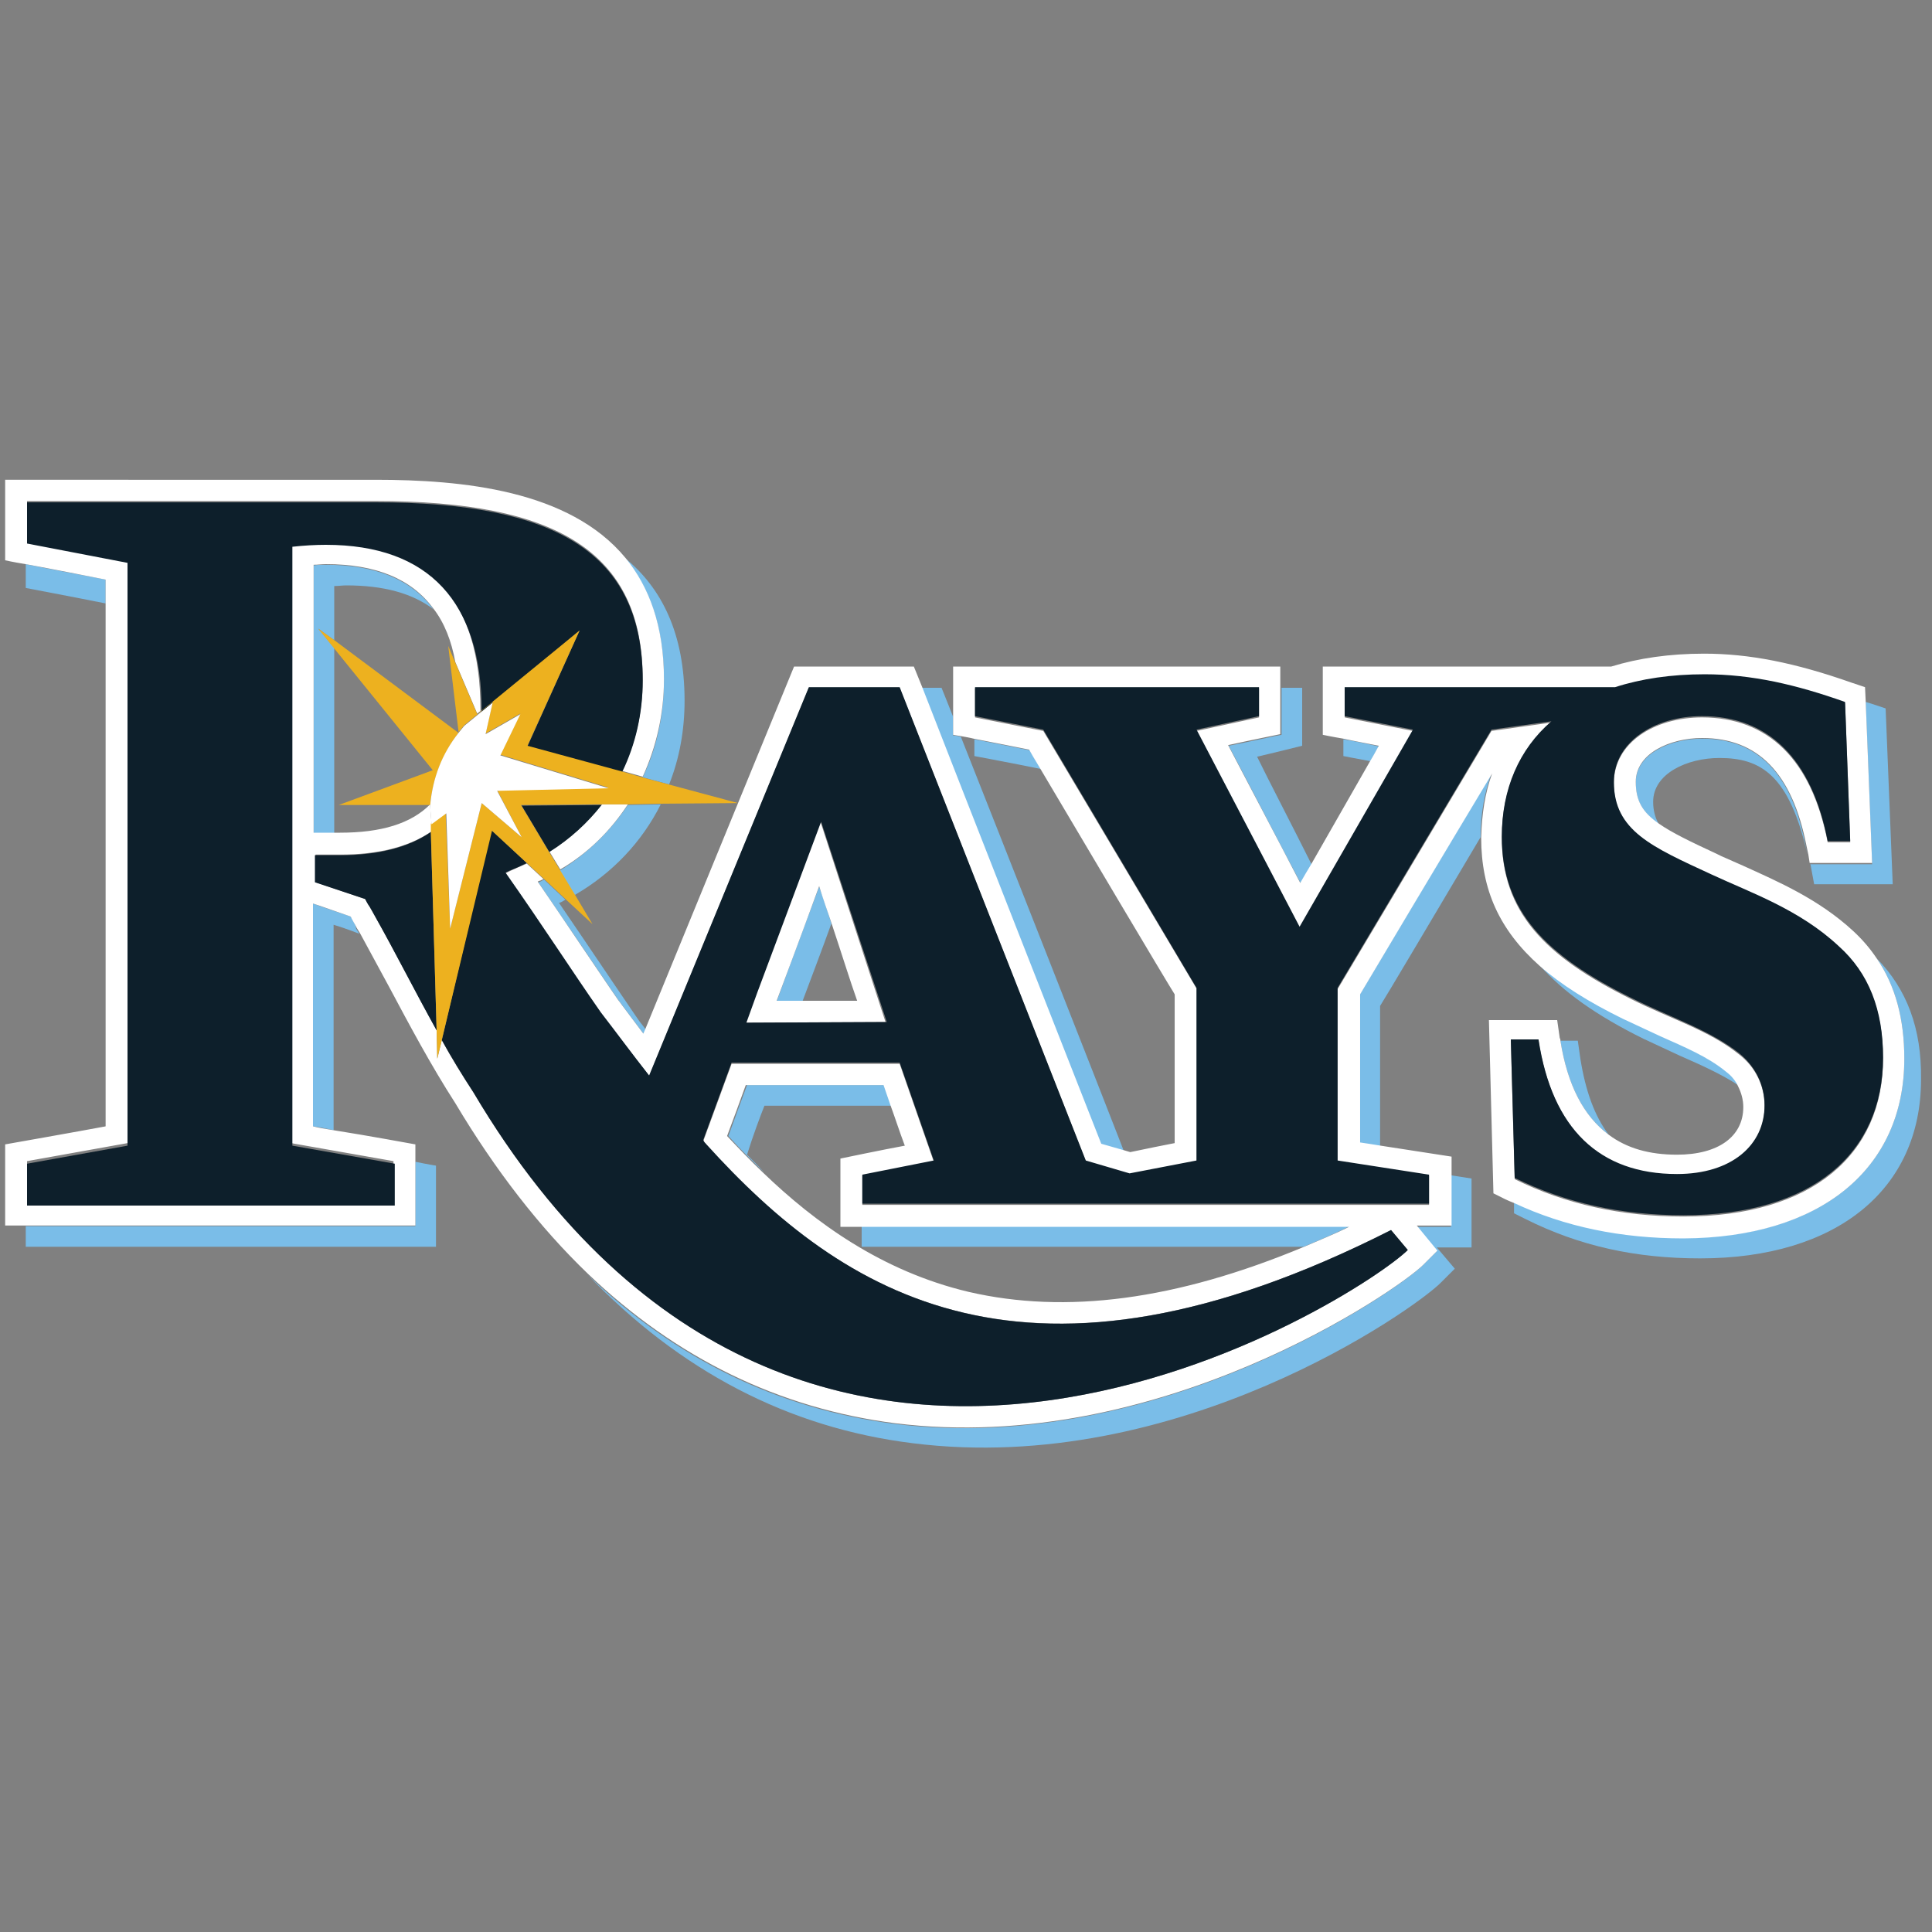 <?xml version="1.0" encoding="utf-8"?>
<!-- Generator: Adobe Illustrator 23.0.3, SVG Export Plug-In . SVG Version: 6.00 Build 0)  -->
<svg version="1.1" id="Layer_1" xmlns="http://www.w3.org/2000/svg" xmlns:xlink="http://www.w3.org/1999/xlink" x="0px" y="0px"
	 viewBox="0 0 300 300" style="enable-background:new 0 0 300 300;" xml:space="preserve">
<rect x="0" y="0" width="300" height="300" fill="#808080" stroke="none"/>
<style type="text/css">
	.st0{fill:#7ABDE8;}
	.st1{fill:#FFFFFF;}
	.st2{fill:#0D1F2B;}
	.st3{fill:#EDB11F;}
</style>
<g>
	<path class="st0" d="M219.9,190.4l3.2,3.9l-2.2,2.2c-3.9,3.9-41,29.7-82,24.6c-18-2.3-33.9-10-47.7-23.2
		c14.4,15,31.2,23.8,50.5,26.2c41.3,5.2,77.9-20.8,82-24.9l2.2-2.2l-2.8-3.3h5.4v-10.7c0,0-1.3-0.2-3.2-0.5v8H219.9z"/>
	<path class="st0" d="M190.8,115.8c2.5,4.7,7.9,15.2,11.2,21.4c0.5-0.9,1.1-1.9,1.7-2.9c-3.1-6.2-6.8-13.3-8.5-16.8
		c2.2-0.5,7-1.7,7-1.7v-9h-3.2v7.3C198.8,114.1,193.4,115.3,190.8,115.8z"/>
	<path class="st0" d="M161.6,119.4c-0.9-1.5-1.5-2.6-1.7-2.9c-1.4-0.3-5.6-1.1-8.6-1.7v2.6C151.3,117.4,158.2,118.7,161.6,119.4z"/>
	<path class="st0" d="M208.6,114.8v2.6c0,0,2,0.4,4.2,0.8c0.5-0.9,0.9-1.6,1.3-2.3C212.7,115.6,210.5,115.1,208.6,114.8z"/>
	<path class="st0" d="M211.1,154.5c0,1.5,0,18.7,0,23c0.8,0.1,1.9,0.3,3.2,0.5c0-6.7,0-20.4,0-21.8c0.6-0.9,9.2-15.4,15.6-26.2
		c0-3.6,0.6-6.9,1.7-9.9C226,129.5,211.8,153.3,211.1,154.5z"/>
	<path class="st0" d="M264.3,114.7c-5,0-10.3,2.4-10.3,6.8c0,2.8,1,4.6,3.6,6.5c-0.6-1-0.9-2.2-0.9-3.5c0-4.4,5.3-6.8,10.3-6.8
		c6.4,0,10.9,2.6,13.7,15.2l-0.3-1.4C278.3,120.2,273,114.7,264.3,114.7z"/>
	<path class="st0" d="M281.1,134.1c0,0.2,0.1,0.3,0.1,0.5l0.5,2.7h12.2l-1.1-27.3l-2.1-0.7c-0.3-0.1-0.7-0.2-1-0.3l1,25.2H281.1z"/>
	<path class="st0" d="M249.8,176.2c-2.2-2.9-3.6-6.8-4.4-11.8l-0.4-2.8h-2.7C243.4,168.5,245.9,173.3,249.8,176.2z"/>
	<path class="st0" d="M268,166.3c-2.8-2.2-6.4-3.8-10.2-5.5c0,0-5.8-2.7-5.8-2.7c-5.3-2.6-9.6-5.3-12.9-8.2
		c3.6,4.1,8.8,7.8,16.1,11.4l5.8,2.7c3.2,1.4,6.3,2.8,8.9,4.5C269.5,167.7,268.8,167,268,166.3z"/>
	<path class="st0" d="M291.4,148.8c2.9,4.2,4.3,9.4,4.3,15.6c0,17.2-13.1,27.8-34.3,27.8c-9.7,0-18.4-1.8-26.3-5.5l0,1.7l1.8,0.9
		c8.4,4.2,17.1,6.1,27.1,6.1c21.2,0,34.3-10.7,34.3-27.8C298.4,159.7,296.1,153.6,291.4,148.8z"/>
	<path class="st0" d="M118.7,171.7c3,0,14.4,0,19.8,0c-0.4-1.2-0.8-2.3-1.1-3.2c-3.5,0-17.9,0-21.4,0c-0.8,2.1-1.9,5.2-2.9,7.9
		c1.7,1.9,3.6,3.8,5.6,5.7c-0.9-1-1.8-1.9-2.7-2.8C116.9,176.4,118.1,173.2,118.7,171.7z"/>
	<path class="st0" d="M171.2,190.4h-37.4v3.2h40.6h8h20c2.4-1,4.8-2,7.2-3.2h-30.4H171.2z"/>
	<path class="st0" d="M174.5,178.7c-3.8-9.8-18.8-47.9-25.3-64.3c-0.8-0.2-1.2-0.2-1.2-0.2v-2.9c-1.1-2.8-1.8-4.5-1.8-4.5h-3.1
		c5.5,13.9,26.8,68.3,27.8,70.9C171.8,177.9,173.1,178.3,174.5,178.7z"/>
	<path class="st0" d="M127.2,137.7c-2.9,7.7-6.6,17.8-6.6,17.8c1.3,0,2.7,0,4,0c1.2-3.2,3.1-8.2,4.5-12.1
		C128.5,141.5,127.9,139.6,127.2,137.7z"/>
	<path class="st0" d="M99.8,120.7l4.1,1.1c1.6-4,2.4-8.4,2.4-13c0-10.5-3.6-17.5-9.2-22.1c3.7,4.5,6,10.6,6,18.9
		C103.1,111,102,116.1,99.8,120.7z"/>
	<path class="st0" d="M86.9,135.2l2.3,3.8c5.9-3.4,10.5-8.3,13.4-14.1l-5.1,0.1C94.8,129,91.3,132.5,86.9,135.2z"/>
	<path class="st0" d="M84.1,136.8c0,0-0.4,0.2-0.5,0.2c2.2,3.3,5.3,7.8,5.3,7.8s7.1,10.5,7.2,10.6c0.1,0.1,0.6,0.8,0.6,0.8
		c1.1,1.5,2.2,2.9,3.3,4.4l0.3-0.7c-0.1-0.1-0.2-0.3-0.3-0.4c0,0-0.6-0.8-0.7-0.9c-0.1-0.1-7.2-10.6-7.2-10.6s-3.1-4.6-5.3-7.8
		c0.1,0,0.5-0.2,0.5-0.2c0.2-0.1,0.3-0.2,0.5-0.3l-3.3-3.1C84.3,136.7,84.2,136.7,84.1,136.8z"/>
	<path class="st0" d="M49.4,97.6l2.5,1.8c0-4.4,0-7.4,0-8.4c0.6,0,1.3-0.1,1.9-0.1c5.7,0,10.2,1.2,13.5,3.7c-3.4-4.6-9-6.9-16.7-6.9
		c-0.6,0-1.2,0-1.9,0.1c0,2.7,0,20.8,0,41.6c0.1,0,2,0,3.2,0c0-11.3,0-21.7,0-28.8L49.4,97.6z"/>
	<path class="st0" d="M4,190.4v3.2h63.7V181c0,0-1.3-0.2-3.2-0.6v10H4z"/>
	<path class="st0" d="M55.2,143.7c0,0-0.6-1.2-0.7-1.3l-0.1-0.1c-1.5-0.5-4.8-1.6-5.8-2c0,16.6,0,32.6,0,34.6
		c0.8,0.1,1.9,0.3,3.2,0.6c0-5.6,0-18.5,0-31.9c0.7,0.2,2.5,0.8,4,1.4l-0.5-0.8L55.2,143.7z"/>
	<path class="st0" d="M4,87.6v3.7c0,0,7.4,1.4,12.4,2.4c0-1.9,0-3.2,0-3.7C13.9,89.5,7.8,88.4,4,87.6z"/>
	<path class="st1" d="M97.5,124.9l-4,0c-2.2,2.8-4.9,5.3-8.2,7.3l1.7,2.8C91.3,132.5,94.8,129,97.5,124.9z"/>
	<path class="st1" d="M295.7,164.4c0-6.2-1.4-11.4-4.3-15.6c-1-1.5-2.2-2.9-3.6-4.2c-5.4-5-11.7-7.7-17.2-10.2l-3.4-1.5
		c0,0-0.6-0.3-0.6-0.3c-4.1-1.9-7-3.3-9-4.7c-2.6-1.8-3.6-3.6-3.6-6.5c0-4.4,5.3-6.8,10.3-6.8c8.7,0,14,5.5,16.2,16.7l0.3,1.4
		l0.2,1.3h0h9.7l-1-25.2l-0.1-2.1l-2.1-0.7c-8.8-3.1-15.9-4.5-22.9-4.5c-5.3,0-10.2,0.7-14.4,2h-44.8v10.6c0,0,1.4,0.3,3.2,0.6
		c1.8,0.4,4,0.8,5.5,1.1c-0.4,0.7-0.8,1.5-1.3,2.3c-2.5,4.4-6.3,11-9.2,16.1c-0.6,1-1.2,2-1.7,2.9c-3.2-6.2-8.7-16.6-11.2-21.4
		c2.7-0.6,8.1-1.7,8.1-1.7v-7.3v-3.2h-50.8v7.7v2.9c0,0,0.5,0.1,1.2,0.2c0.5,0.1,1.2,0.2,2,0.4c3,0.6,7.2,1.4,8.6,1.7
		c0.2,0.4,0.8,1.4,1.7,2.9c5.2,8.8,20.1,33.9,20.9,35.1c0,1.5,0,18.9,0,23.1c-1.6,0.3-4.5,0.9-6.9,1.4c-0.3-0.1-0.7-0.2-1-0.3
		c-1.4-0.4-2.8-0.8-3.5-1c-1-2.5-22.4-57-27.8-70.9c-0.8-2-1.3-3.2-1.3-3.2h-18.6l-23.1,56.3l-0.3,0.7c-1.1-1.5-2.2-2.9-3.3-4.4
		c0,0-0.5-0.7-0.6-0.8c-0.1-0.1-7.2-10.6-7.2-10.6s-3.1-4.6-5.3-7.8c0.1-0.1,0.5-0.2,0.5-0.2c0.1-0.1,0.2-0.1,0.4-0.2l-2.6-2.4
		c-0.9,0.4-1.9,0.8-2.7,1.2l-0.6,0.3c5.6,8.2,10.4,15.5,14.8,21.7c2.4,3.2,4.9,6.5,7.5,9.8l24.8-60.3h14.1l28.9,73.5l6.8,2l10.4-2
		v-26.8L162,113.5l-10.6-2.1v-4.5h44.1v4.5l-9.7,2.1l16,30.6l17.6-30.6l-10.6-2.1v-4.5h33.5h8.5c4-1.3,8.7-2,13.9-2
		c7.2,0,14.2,1.6,21.8,4.3l0.8,21.6h-3.5c-2.5-12.9-9.3-19.4-19.5-19.4c-7.5,0-13.7,4-13.7,10.2c0,7.6,5.9,10.2,15.2,14.4
		c6,2.8,13.6,5.4,19.7,11.1c4.7,4.3,6.9,9.9,6.9,17.3c0,14.8-10.9,24.5-31,24.5c-9.6,0-18.3-1.9-26.2-5.8l-0.6-21.5h4.3
		c2.2,13.9,9.5,20.9,21.5,20.9c8.5,0,13.6-4.5,13.6-10.7c0-3.2-1.4-6.1-4-8.1c-4.6-3.7-10.6-5.5-16.6-8.5
		c-13.6-6.7-20.2-13.6-20.2-25.1c0-7.5,2.7-13.6,7.7-17.9l-9.3,1.3l-23.9,40.1v26.8l14.2,2.2v4.5h-46h-1.4h-40.6v-4.5l11.1-2.2
		l-5.3-15.2h-26.1l-4.4,12c0.2,0.2,0.4,0.4,0.5,0.7C130.9,201,159.6,219.6,216,191l2.6,3.1c-7,7-93,63.4-145.1-24.5
		c-1.7-2.6-3.4-5.3-4.9-8.1l-0.7,2.9l-0.1-4.4c-3.3-6-6.4-12.1-9.5-17.6c0,0-0.2-0.6-0.9-1.6c-0.3-0.5-0.5-0.9-0.7-1.2L49,137V136
		v-3.3c1.1,0,3.2,0,3.8,0c6,0,10.7-1.2,14.2-3.6l0-1.3l0,0l-0.2-2.6c0-0.1,0-0.2,0-0.3c-3,3-7.6,4.4-14,4.4c0,0-0.4,0-0.9,0
		c-1.2,0-3.1,0-3.2,0c0-20.8,0-38.9,0-41.6c0.6,0,1.3-0.1,1.9-0.1c7.8,0,13.3,2.3,16.7,6.9c1.7,2.2,2.8,5,3.4,8.3l3.4,8l0.5-0.4
		c0-0.1,0-0.2,0-0.3c0-17-8.1-25.9-24.2-25.9c-1.6,0-3.4,0.2-5.2,0.3v93l15.9,2.8v6.5H4.2v-6.5l15.6-2.8V87.2l-15.6-3v-6.4h41.2
		h12.9h0c28.2,0,41.5,7.9,41.5,27.7c0,5.1-1.1,9.9-3.2,14.2l3.2,0.9c2.1-4.6,3.3-9.7,3.3-15.1c0-8.3-2.3-14.4-6-18.9
		c-8.7-10.5-25.3-12.1-38.8-12.1H0.8V87c0,0,1.3,0.3,3.2,0.6c3.8,0.7,9.9,1.9,12.4,2.4c0,0.5,0,1.8,0,3.7c0,16.2,0,76.7,0,81.2
		c-3.7,0.7-15.6,2.8-15.6,2.8v12.6H4h60.5v-10v-2.6c0,0-7.6-1.4-12.7-2.2c-1.3-0.2-2.4-0.4-3.2-0.6c0-2,0-18,0-34.6
		c1,0.3,4.3,1.5,5.8,2l0.1,0.1c0,0.1,0.7,1.3,0.7,1.3l0.2,0.4l0.5,0.8l4.5,8.3c3.2,6,6.5,12.2,10.3,18.1
		c6.2,10.4,13.1,19.3,20.6,26.5C105,210.9,121,218.7,139,221c40.9,5.1,78.1-20.7,82-24.6l2.2-2.2l-3.2-3.9h5.4v-8v-2.7
		c0,0-6.4-1-11-1.7c-1.3-0.2-2.4-0.4-3.2-0.5c0-4.4,0-21.5,0-23c0.7-1.2,14.9-25,20.5-34.3c-1.1,3-1.6,6.3-1.7,9.9c0,0,0,0,0,0.1
		c0,8,2.8,14.3,9.1,19.9c3.3,2.9,7.6,5.6,12.9,8.2c0,0,5.8,2.7,5.8,2.7c3.8,1.7,7.4,3.2,10.2,5.5c0.8,0.6,1.5,1.4,1.9,2.3
		c0.5,1,0.8,2.1,0.8,3.2c0,4.6-3.9,7.4-10.3,7.4c-4.3,0-7.8-1-10.6-3.1c-3.9-2.9-6.4-7.7-7.5-14.6c0-0.1,0-0.3-0.1-0.4l-0.4-2.8
		h-10.6l0.7,26.9l1.8,0.9c0.4,0.2,0.9,0.4,1.4,0.6c7.9,3.7,16.6,5.5,26.3,5.5C282.6,192.2,295.7,181.6,295.7,164.4z M202.5,193.6
		c-19.9,8.3-37,10.5-52.1,7c-13.5-3.2-23.9-10.8-31.9-18.5c-2-1.9-3.9-3.9-5.6-5.7c1-2.7,2.2-5.9,2.9-7.9c3.5,0,17.9,0,21.4,0
		c0.3,0.9,0.7,2,1.1,3.2c0.7,1.9,1.4,4.1,2.2,6.2c-3.3,0.6-10,2-10,2v10.6h3.2h37.4h8h30.4C207.3,191.6,204.8,192.6,202.5,193.6z"/>
	<path class="st1" d="M71.2,113.7L71.2,113.7L71.2,113.7C71.2,113.7,71.2,113.7,71.2,113.7L71.2,113.7z"/>
	<path class="st1" d="M127.4,127.6l-9.9,26.5l-1.8,4.7l21.8-0.1L127.4,127.6z M120.6,155.4c0,0,3.8-10.1,6.6-17.8
		c0.6,2,1.3,3.9,1.9,5.7c1.6,4.8,2.9,9,4,12.1c-2.8,0-5.6,0-8.5,0C123.2,155.4,121.9,155.4,120.6,155.4z"/>
	<path class="st2" d="M93.4,125L81,125.1l4.3,7.2C88.5,130.3,91.2,127.8,93.4,125z"/>
	<path class="st2" d="M68.6,161.5c1.5,2.7,3.2,5.5,4.9,8.1c52.1,87.9,138.1,31.5,145.1,24.5L216,191
		c-56.4,28.6-85.1,10.1-106.3-13.3c-0.2-0.2-0.4-0.4-0.5-0.7l4.4-12h26.1l5.3,15.2l-11.1,2.2v4.5h40.6h1.4h46v-4.5l-14.2-2.2v-26.8
		l23.9-40.1l9.3-1.3c-5,4.3-7.7,10.5-7.7,17.9c0,11.4,6.6,18.4,20.2,25.1c6,3,12,4.9,16.6,8.5c2.5,2,4,4.9,4,8.1
		c0,6.2-5.1,10.7-13.6,10.7c-12,0-19.4-7-21.5-20.9h-4.3l0.6,21.5c7.9,3.9,16.6,5.8,26.2,5.8c20.1,0,31-9.7,31-24.5
		c0-7.4-2.2-13.1-6.9-17.3c-6.1-5.7-13.7-8.3-19.7-11.1c-9.3-4.3-15.2-6.8-15.2-14.4c0-6.1,6.2-10.2,13.7-10.2
		c10.2,0,17,6.5,19.5,19.4h3.5l-0.8-21.6c-7.6-2.7-14.5-4.3-21.8-4.3c-5.2,0-9.9,0.7-13.9,2h-8.5h-33.5v4.5l10.6,2.1l-17.6,30.6
		l-16-30.6l9.7-2.1v-4.5h-44.1v4.5l10.6,2.1l23.8,40.1v26.8l-10.4,2l-6.8-2l-28.9-73.5h-14.1l-24.8,60.3c-2.6-3.3-5.1-6.7-7.5-9.8
		c-4.4-6.3-9.1-13.6-14.8-21.7l0.6-0.3c0.8-0.3,1.7-0.7,2.7-1.2l-5.5-5.1L68.6,161.5z M117.6,154.1l9.9-26.5l10.2,31.1l-21.8,0.1
		L117.6,154.1z"/>
	<path class="st2" d="M52.7,132.8c-0.6,0-2.7,0-3.8,0v3.3v0.9l7.8,2.6c0.2,0.4,0.4,0.8,0.7,1.2c0.6,1.1,0.9,1.6,0.9,1.6
		c3.1,5.5,6.1,11.5,9.5,17.6l-0.9-30.8C63.4,131.6,58.7,132.8,52.7,132.8z"/>
	<path class="st2" d="M81.9,115.9l14.7,4c2.1-4.3,3.2-9.2,3.2-14.2c0-19.8-13.3-27.7-41.5-27.7h0H45.4H4.2v6.4l15.6,3v90.5
		l-15.6,2.8v6.5h57.1v-6.5l-15.9-2.8v-93c1.8-0.2,3.6-0.3,5.2-0.3c16,0,24.2,8.9,24.2,25.9c0,0.1,0,0.2,0,0.3L90,97.9L81.9,115.9z"
		/>
	<path class="st3" d="M51.9,99.4l-2.5-1.8l2.5,3.1l15.3,18.9l-14.6,5.4l14.2,0c0.4-4.1,1.8-7.8,4.4-11.2l0,0L51.9,99.4z"/>
	<path class="st3" d="M96.6,119.8l-14.7-4L90,97.9l-15.4,12.6l-0.5,0.4l-3.4-8l-1.1-2.6l1.6,13.3l0,0.1c0.3-0.4,0.6-0.7,0.9-1.1
		l4.4-3.6l-1.1,4.9l5.4-3.1l-3.1,6.4l16.8,5.1l-17.3,0.4L81,130l-6.2-5.3l-4.9,19.5l-0.7-18l-2.3,1.7l0,1.3l0.9,30.8l0.1,4.4
		l0.7-2.9l7.8-32.5l5.5,5.1l2.6,2.4l3.3,3.1l4.2,3.9l-2.8-4.7l-2.3-3.8l-1.7-2.8l-4.3-7.2l12.5-0.1l4,0l5.1-0.1l12.1-0.1l-10.8-2.9
		l-4.1-1.1L96.6,119.8z"/>
	<path class="st1" d="M69.9,144.2l4.9-19.5L81,130l-3.8-7.2l17.3-0.4l-16.8-5.1l3.1-6.4l-5.4,3.1l1.1-4.9l-4.4,3.6
		c-0.3,0.4-0.6,0.7-0.9,1.1v0c-2.6,3.3-4,7-4.4,11.2c0,0,0,0.1,0,0.1c0,0.1,0,0.2,0,0.3l0.2,2.6l0,0l2.3-1.7L69.9,144.2z"/>
</g>
</svg>
